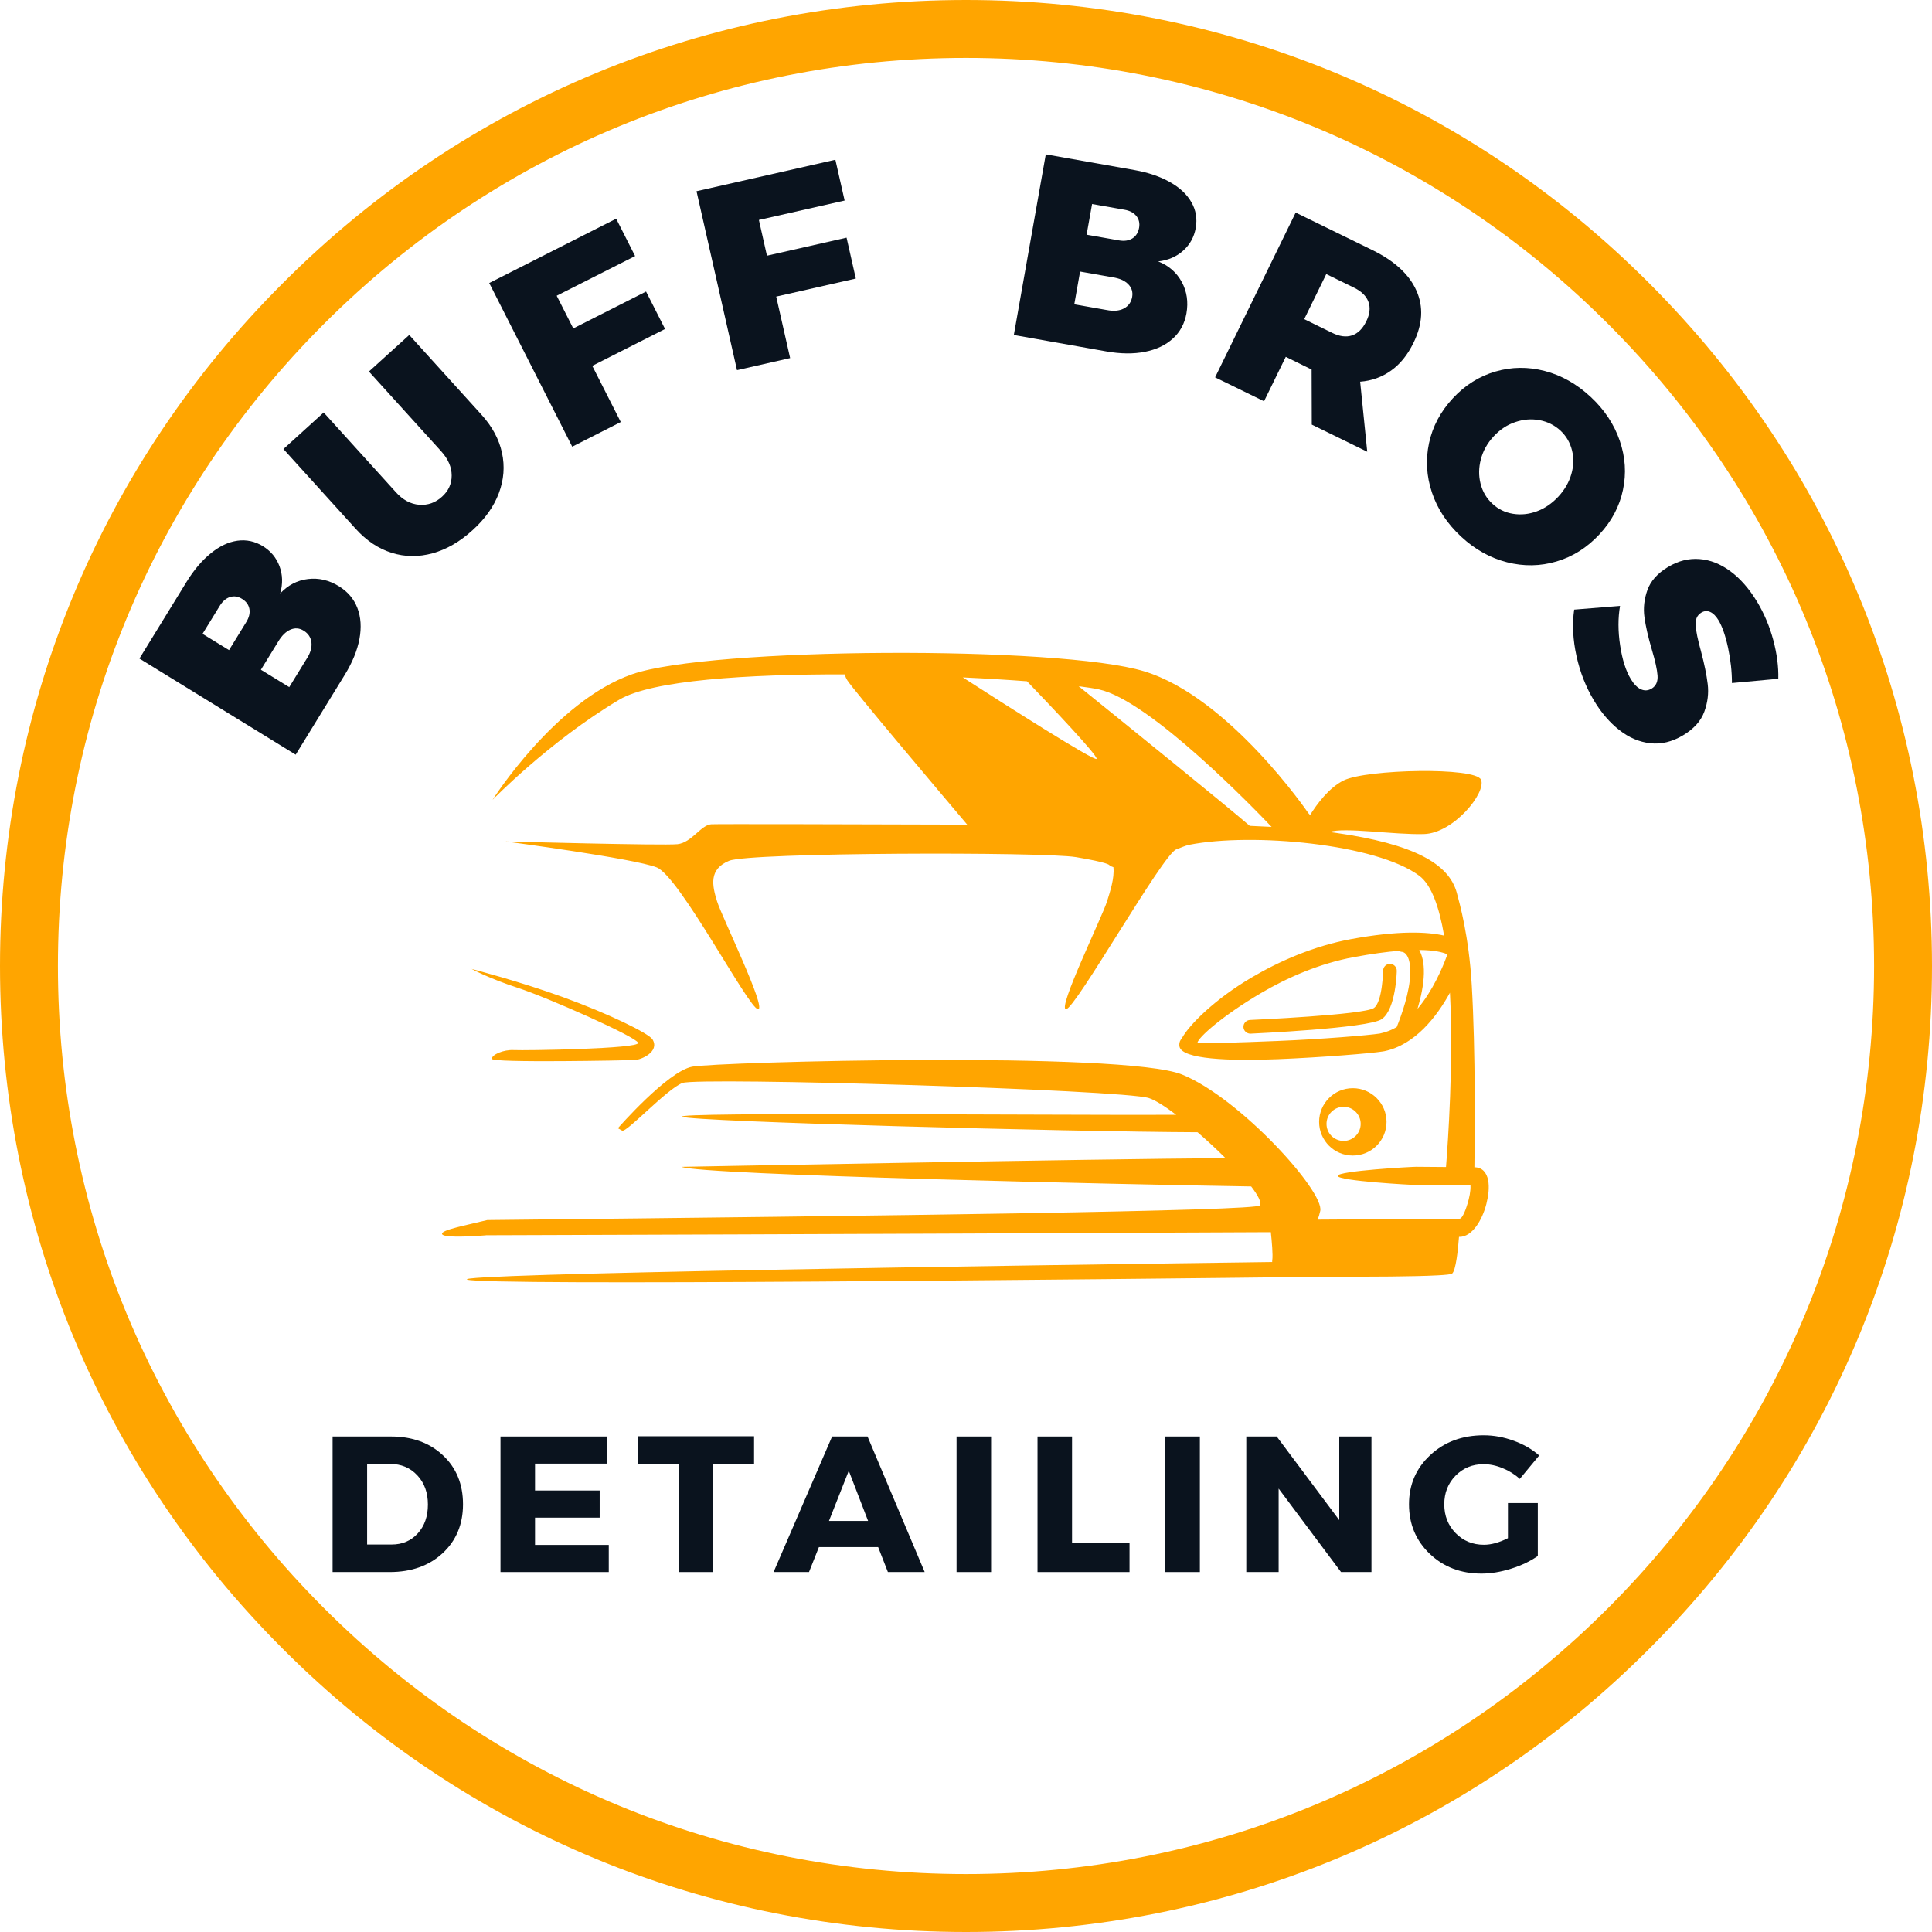 <svg xmlns="http://www.w3.org/2000/svg" xmlns:xlink="http://www.w3.org/1999/xlink" width="500" viewBox="0 0 375 375" height="500" preserveAspectRatio="xMidYMid meet"><defs><clipPath id="ebb6c77d11"><path d="M 187.5 375 C 137.441 375 90.305 355.516 54.93 320.07 C 19.484 284.695 0 237.559 0 187.5 C 0 137.441 19.484 90.305 54.93 54.93 C 90.305 19.484 137.441 0 187.5 0 C 237.559 0 284.695 19.484 320.07 54.93 C 355.516 90.379 375 137.441 375 187.5 C 375 237.559 355.516 284.695 320.07 320.07 C 284.695 355.516 237.559 375 187.5 375 Z M 187.5 11.242 C 140.438 11.242 96.148 29.602 62.875 62.875 C 29.602 96.148 11.242 140.438 11.242 187.5 C 11.242 234.562 29.602 278.852 62.875 312.125 C 96.148 345.398 140.438 363.758 187.5 363.758 C 234.562 363.758 278.852 345.398 312.125 312.125 C 345.398 278.852 363.758 234.562 363.758 187.5 C 363.758 140.438 345.398 96.148 312.125 62.875 C 278.852 29.602 234.562 11.242 187.5 11.242 Z M 187.5 11.242 "></path></clipPath><clipPath id="54f47b77c5"><path d="M 85.75 126 L 289 126 L 289 249 L 85.75 249 Z M 85.75 126 "></path></clipPath></defs><g id="96cbe42deb"><g clip-rule="nonzero" clip-path="url(#ebb6c77d11)"><rect x="0" width="375" y="0" height="375" style="fill:#ffa500;fill-opacity:1;stroke:none;"></rect></g><g style="fill:#0a131e;fill-opacity:1;"><g transform="translate(55.813, 149.044)"><path style="stroke:none" d="M -19.609 -36.094 C -18.172 -38.426 -16.598 -40.281 -14.891 -41.656 C -13.191 -43.039 -11.469 -43.852 -9.719 -44.094 C -7.977 -44.332 -6.332 -43.977 -4.781 -43.031 C -3.25 -42.082 -2.176 -40.785 -1.562 -39.141 C -0.945 -37.492 -0.898 -35.734 -1.422 -33.859 C 0.086 -35.473 1.883 -36.406 3.969 -36.656 C 6.051 -36.906 8.055 -36.438 9.984 -35.25 C 11.691 -34.195 12.883 -32.785 13.562 -31.016 C 14.238 -29.242 14.367 -27.242 13.953 -25.016 C 13.535 -22.797 12.594 -20.488 11.125 -18.094 L 1.578 -2.562 L -28.75 -21.219 Z M -8.016 -28.297 C -7.461 -29.191 -7.258 -30.047 -7.406 -30.859 C -7.562 -31.672 -8.039 -32.32 -8.844 -32.812 C -9.625 -33.289 -10.398 -33.406 -11.172 -33.156 C -11.941 -32.914 -12.602 -32.348 -13.156 -31.453 L -16.5 -26.016 L -11.359 -22.859 Z M 3.672 -21.109 C 4.422 -22.242 4.742 -23.305 4.641 -24.297 C 4.535 -25.297 4.035 -26.07 3.141 -26.625 C 2.305 -27.145 1.441 -27.211 0.547 -26.828 C -0.336 -26.441 -1.129 -25.66 -1.828 -24.484 L -5.172 -19.047 L 0.328 -15.672 Z M 3.672 -21.109 "></path></g></g><g style="fill:#0a131e;fill-opacity:1;"><g transform="translate(77.108, 115.193)"><path style="stroke:none" d="M -0.266 -19.656 C 1.078 -18.164 2.582 -17.352 4.25 -17.219 C 5.926 -17.094 7.406 -17.613 8.688 -18.781 C 9.945 -19.914 10.57 -21.289 10.562 -22.906 C 10.562 -24.531 9.879 -26.098 8.516 -27.609 L -5.5 -43.078 L 2.328 -50.172 L 16.344 -34.703 C 18.438 -32.391 19.766 -29.922 20.328 -27.297 C 20.898 -24.68 20.695 -22.07 19.719 -19.469 C 18.738 -16.863 17.031 -14.461 14.594 -12.266 C 12.145 -10.035 9.562 -8.547 6.844 -7.797 C 4.125 -7.055 1.484 -7.086 -1.078 -7.891 C -3.648 -8.691 -5.984 -10.25 -8.078 -12.562 L -22.094 -28.031 L -14.281 -35.125 Z M -0.266 -19.656 "></path></g></g><g style="fill:#0a131e;fill-opacity:1;"><g transform="translate(108.398, 88.06)"><path style="stroke:none" d="M 2.672 -1.359 L -13.438 -33.125 L 11.203 -45.609 L 14.875 -38.359 L -0.344 -30.656 L 2.875 -24.312 L 17 -31.469 L 20.688 -24.203 L 6.562 -17.047 L 12.094 -6.141 Z M 2.672 -1.359 "></path></g></g><g style="fill:#0a131e;fill-opacity:1;"><g transform="translate(140.13, 72.506)"><path style="stroke:none" d="M 2.922 -0.656 L -4.938 -35.391 L 22.016 -41.5 L 23.812 -33.578 L 7.172 -29.812 L 8.734 -22.875 L 24.188 -26.375 L 25.984 -18.438 L 10.531 -14.938 L 13.234 -3 Z M 2.922 -0.656 "></path></g></g><g style="fill:#0a131e;fill-opacity:1;"><g transform="translate(175.571, 65.801)"><path style="stroke:none" d=""></path></g></g><g style="fill:#0a131e;fill-opacity:1;"><g transform="translate(193.831, 64.507)"><path style="stroke:none" d="M 26.359 -31.5 C 29.055 -31.02 31.359 -30.238 33.266 -29.156 C 35.172 -28.082 36.555 -26.781 37.422 -25.25 C 38.297 -23.727 38.578 -22.07 38.266 -20.281 C 37.953 -18.508 37.141 -17.035 35.828 -15.859 C 34.516 -14.68 32.895 -13.984 30.969 -13.766 C 33.02 -12.953 34.547 -11.625 35.547 -9.781 C 36.547 -7.938 36.848 -5.895 36.453 -3.656 C 36.098 -1.688 35.223 -0.066 33.828 1.203 C 32.43 2.484 30.617 3.344 28.391 3.781 C 26.172 4.219 23.676 4.191 20.906 3.703 L 2.953 0.516 L 9.156 -34.547 Z M 23.375 -17.844 C 24.406 -17.664 25.27 -17.797 25.969 -18.234 C 26.664 -18.672 27.098 -19.359 27.266 -20.297 C 27.422 -21.191 27.242 -21.953 26.734 -22.578 C 26.234 -23.211 25.469 -23.617 24.438 -23.797 L 18.141 -24.906 L 17.078 -18.953 Z M 20.984 -4.328 C 22.316 -4.066 23.426 -4.164 24.312 -4.625 C 25.195 -5.094 25.734 -5.844 25.922 -6.875 C 26.086 -7.844 25.828 -8.672 25.141 -9.359 C 24.461 -10.047 23.453 -10.488 22.109 -10.688 L 15.812 -11.797 L 14.688 -5.438 Z M 20.984 -4.328 "></path></g></g><g style="fill:#0a131e;fill-opacity:1;"><g transform="translate(233.163, 71.933)"><path style="stroke:none" d="M 32.219 15.75 L 21.453 10.484 L 21.422 -0.203 L 16.406 -2.672 L 12.188 5.953 L 2.688 1.312 L 18.328 -30.672 L 33.25 -23.375 C 37.539 -21.27 40.379 -18.648 41.766 -15.516 C 43.16 -12.391 42.973 -9.02 41.203 -5.406 C 40.066 -3.062 38.613 -1.258 36.844 0 C 35.07 1.27 33.07 1.988 30.844 2.156 Z M 24.266 -18.734 L 19.984 -9.984 L 25.406 -7.328 C 26.844 -6.617 28.129 -6.453 29.266 -6.828 C 30.41 -7.211 31.332 -8.125 32.031 -9.562 C 32.719 -10.945 32.859 -12.203 32.453 -13.328 C 32.047 -14.453 31.125 -15.367 29.688 -16.078 Z M 24.266 -18.734 "></path></g></g><g style="fill:#0a131e;fill-opacity:1;"><g transform="translate(269.14, 89.759)"><path style="stroke:none" d="M 39.609 -12.719 C 42.285 -10.227 44.164 -7.395 45.25 -4.219 C 46.344 -1.039 46.551 2.141 45.875 5.328 C 45.207 8.523 43.688 11.398 41.312 13.953 C 38.914 16.535 36.141 18.289 32.984 19.219 C 29.836 20.156 26.629 20.207 23.359 19.375 C 20.098 18.539 17.129 16.879 14.453 14.391 C 11.742 11.867 9.859 9.016 8.797 5.828 C 7.734 2.648 7.547 -0.539 8.234 -3.75 C 8.922 -6.969 10.461 -9.867 12.859 -12.453 C 15.234 -15.004 17.988 -16.734 21.125 -17.641 C 24.258 -18.555 27.445 -18.594 30.688 -17.75 C 33.926 -16.914 36.898 -15.238 39.609 -12.719 Z M 33.734 -6.188 C 32.586 -7.238 31.234 -7.91 29.672 -8.203 C 28.117 -8.492 26.551 -8.367 24.969 -7.828 C 23.383 -7.297 21.984 -6.367 20.766 -5.047 C 19.547 -3.734 18.723 -2.258 18.297 -0.625 C 17.867 1 17.848 2.582 18.234 4.125 C 18.629 5.676 19.398 6.977 20.547 8.031 C 21.66 9.07 22.988 9.719 24.531 9.969 C 26.082 10.219 27.629 10.055 29.172 9.484 C 30.711 8.91 32.102 7.957 33.344 6.625 C 34.562 5.301 35.398 3.848 35.859 2.266 C 36.316 0.68 36.359 -0.852 35.984 -2.344 C 35.617 -3.844 34.867 -5.125 33.734 -6.188 Z M 33.734 -6.188 "></path></g></g><g style="fill:#0a131e;fill-opacity:1;"><g transform="translate(300.777, 120.483)"><path style="stroke:none" d="M 35.391 12.094 C 35.391 9.883 35.141 7.609 34.641 5.266 C 34.141 2.922 33.516 1.125 32.766 -0.125 C 32.285 -0.914 31.754 -1.441 31.172 -1.703 C 30.598 -1.961 30.023 -1.922 29.453 -1.578 C 28.641 -1.086 28.27 -0.273 28.344 0.859 C 28.414 2.004 28.758 3.68 29.375 5.891 C 30.039 8.391 30.477 10.523 30.688 12.297 C 30.906 14.066 30.688 15.852 30.031 17.656 C 29.375 19.457 28.004 20.984 25.922 22.234 C 23.797 23.504 21.664 24.02 19.531 23.781 C 17.395 23.539 15.395 22.688 13.531 21.219 C 11.664 19.758 10.031 17.859 8.625 15.516 C 7.051 12.898 5.914 10.016 5.219 6.859 C 4.52 3.703 4.367 0.695 4.766 -2.156 L 13.672 -2.875 C 13.266 -0.531 13.27 2.02 13.688 4.781 C 14.102 7.551 14.797 9.734 15.766 11.328 C 16.359 12.316 17.004 12.973 17.703 13.297 C 18.41 13.629 19.113 13.586 19.812 13.172 C 20.656 12.66 21.035 11.816 20.953 10.641 C 20.867 9.473 20.5 7.797 19.844 5.609 C 19.125 3.16 18.645 1.062 18.406 -0.688 C 18.164 -2.438 18.359 -4.191 18.984 -5.953 C 19.617 -7.723 20.957 -9.219 23 -10.438 C 24.969 -11.625 27 -12.133 29.094 -11.969 C 31.188 -11.812 33.195 -11.016 35.125 -9.578 C 37.051 -8.148 38.773 -6.172 40.297 -3.641 C 41.672 -1.348 42.711 1.125 43.422 3.781 C 44.129 6.438 44.453 8.93 44.391 11.266 Z M 35.391 12.094 "></path></g></g><g style="fill:#0a131e;fill-opacity:1;"><g transform="translate(61.931, 305.134)"><path style="stroke:none" d="M 2.625 -26.312 L 13.953 -26.312 C 18.086 -26.312 21.453 -25.094 24.047 -22.656 C 26.641 -20.227 27.938 -17.062 27.938 -13.156 C 27.938 -9.27 26.617 -6.102 23.984 -3.656 C 21.348 -1.219 17.914 0 13.688 0 L 2.625 0 Z M 9.328 -20.984 L 9.328 -5.344 L 14.094 -5.344 C 16.156 -5.344 17.844 -6.062 19.156 -7.5 C 20.469 -8.938 21.125 -10.805 21.125 -13.109 C 21.125 -15.422 20.438 -17.312 19.062 -18.781 C 17.688 -20.25 15.93 -20.984 13.797 -20.984 Z M 9.328 -20.984 "></path></g></g><g style="fill:#0a131e;fill-opacity:1;"><g transform="translate(94.52, 305.134)"><path style="stroke:none" d="M 23.234 -21.047 L 9.328 -21.047 L 9.328 -15.828 L 21.875 -15.828 L 21.875 -10.562 L 9.328 -10.562 L 9.328 -5.266 L 23.641 -5.266 L 23.641 0 L 2.625 0 L 2.625 -26.312 L 23.234 -26.312 Z M 23.234 -21.047 "></path></g></g><g style="fill:#0a131e;fill-opacity:1;"><g transform="translate(123.614, 305.134)"><path style="stroke:none" d="M 22.75 -20.938 L 14.812 -20.938 L 14.812 0 L 8.125 0 L 8.125 -20.938 L 0.266 -20.938 L 0.266 -26.359 L 22.75 -26.359 Z M 22.75 -20.938 "></path></g></g><g style="fill:#0a131e;fill-opacity:1;"><g transform="translate(150.34, 305.134)"><path style="stroke:none" d="M 20.109 -4.844 L 8.609 -4.844 L 6.688 0 L -0.188 0 L 11.172 -26.312 L 18.047 -26.312 L 29.141 0 L 22 0 Z M 18.156 -9.922 L 14.406 -19.656 L 10.562 -9.922 Z M 18.156 -9.922 "></path></g></g><g style="fill:#0a131e;fill-opacity:1;"><g transform="translate(183.042, 305.134)"><path style="stroke:none" d="M 9.328 0 L 2.625 0 L 2.625 -26.312 L 9.328 -26.312 Z M 9.328 0 "></path></g></g><g style="fill:#0a131e;fill-opacity:1;"><g transform="translate(198.755, 305.134)"><path style="stroke:none" d="M 9.328 -5.594 L 20.484 -5.594 L 20.484 0 L 2.625 0 L 2.625 -26.312 L 9.328 -26.312 Z M 9.328 -5.594 "></path></g></g><g style="fill:#0a131e;fill-opacity:1;"><g transform="translate(223.565, 305.134)"><path style="stroke:none" d="M 9.328 0 L 2.625 0 L 2.625 -26.312 L 9.328 -26.312 Z M 9.328 0 "></path></g></g><g style="fill:#0a131e;fill-opacity:1;"><g transform="translate(239.278, 305.134)"><path style="stroke:none" d="M 26.922 0 L 21.016 0 L 8.906 -16.203 L 8.906 0 L 2.625 0 L 2.625 -26.312 L 8.531 -26.312 L 20.672 -10.078 L 20.672 -26.312 L 26.922 -26.312 Z M 26.922 0 "></path></g></g><g style="fill:#0a131e;fill-opacity:1;"><g transform="translate(272.581, 305.134)"><path style="stroke:none" d="M 20.109 -13.391 L 25.906 -13.391 L 25.906 -3.125 C 24.477 -2.113 22.754 -1.289 20.734 -0.656 C 18.711 -0.02 16.789 0.297 14.969 0.297 C 10.957 0.297 7.609 -0.984 4.922 -3.547 C 2.242 -6.117 0.906 -9.32 0.906 -13.156 C 0.906 -16.969 2.281 -20.148 5.031 -22.703 C 7.789 -25.266 11.25 -26.547 15.406 -26.547 C 17.363 -26.547 19.305 -26.191 21.234 -25.484 C 23.172 -24.785 24.816 -23.832 26.172 -22.625 L 22.406 -18.078 C 21.457 -18.953 20.352 -19.645 19.094 -20.156 C 17.844 -20.676 16.602 -20.938 15.375 -20.938 C 13.219 -20.938 11.406 -20.191 9.938 -18.703 C 8.477 -17.211 7.75 -15.363 7.75 -13.156 C 7.75 -10.926 8.488 -9.055 9.969 -7.547 C 11.445 -6.047 13.273 -5.297 15.453 -5.297 C 16.859 -5.297 18.41 -5.723 20.109 -6.578 Z M 20.109 -13.391 "></path></g></g><g style="fill:#0a131e;fill-opacity:1;"><g transform="translate(304.29, 305.134)"><path style="stroke:none" d=""></path></g></g><g clip-rule="nonzero" clip-path="url(#54f47b77c5)"><path style=" stroke:none;fill-rule:evenodd;fill:#ffa500;fill-opacity:1;" d="M 186.879 131.484 C 194.664 136.496 212.566 147.922 212.844 147.285 C 213.102 146.668 203.969 137.047 199.344 132.238 C 195.621 131.953 191.391 131.695 186.879 131.484 Z M 242.578 160.297 C 243.977 160.352 245.398 160.418 246.816 160.5 C 243.516 157.035 223.191 135.961 213.301 133.816 C 212.391 133.613 211.055 133.41 209.367 133.195 C 217.59 139.82 237.977 156.324 242.578 160.297 Z M 275.48 184.391 C 276.031 185.406 276.422 186.859 276.375 188.973 C 276.328 191.172 275.785 193.641 275.141 195.816 C 278.125 192.277 280.023 187.766 280.844 185.508 C 280.836 185.398 280.824 185.293 280.809 185.184 C 279.988 184.824 278.402 184.418 275.48 184.391 Z M 272.164 184.762 C 271.926 184.75 271.703 184.668 271.52 184.551 C 269.188 184.742 266.332 185.121 262.84 185.766 C 256.121 187 249.848 189.754 244.734 192.77 C 237.406 197.07 232.508 201.402 232.414 202.426 C 232.707 202.609 240.043 202.367 247.867 202.055 C 256.535 201.707 265.648 200.949 267.812 200.609 C 267.852 200.602 267.918 200.59 268.008 200.562 C 269.113 200.332 270.145 199.91 271.105 199.348 C 272.035 197.035 273.648 192.539 273.73 188.918 C 273.824 184.824 272.164 184.762 272.164 184.762 Z M 91.535 188.066 C 91.535 188.066 100.777 190.457 109.246 193.531 C 117.98 196.695 125.949 200.555 126.668 201.77 C 128.07 204.164 124.441 205.695 123.215 205.75 C 121.98 205.809 95.461 206.34 95.461 205.52 C 95.461 204.699 97.738 203.707 99.727 203.816 C 101.727 203.934 124.211 203.586 123.859 202.414 C 123.508 201.246 106.289 193.625 100.547 191.754 C 94.816 189.883 91.535 188.066 91.535 188.066 Z M 262.582 211.215 C 264.387 211.215 266.02 211.945 267.207 213.133 C 268.387 214.312 269.125 215.953 269.125 217.758 C 269.125 219.562 268.387 221.195 267.207 222.383 C 266.02 223.562 264.387 224.289 262.582 224.289 C 260.777 224.289 259.133 223.562 257.957 222.383 C 256.777 221.195 256.039 219.562 256.039 217.758 C 256.039 215.953 256.777 214.312 257.957 213.133 C 259.133 211.945 260.777 211.215 262.582 211.215 Z M 242.734 200.629 C 242.004 200.656 241.387 200.082 241.352 199.355 C 241.324 198.629 241.887 198.012 242.613 197.973 C 242.676 197.973 264.773 196.996 266.684 195.645 C 268.348 194.453 268.461 188.398 268.469 188.383 C 268.48 187.656 269.086 187.074 269.812 187.082 C 270.543 187.102 271.121 187.699 271.113 188.438 C 271.113 188.457 270.984 195.836 268.211 197.801 C 265.668 199.613 242.797 200.617 242.734 200.629 Z M 263.133 215.797 C 262.535 215.195 261.707 214.828 260.793 214.828 C 259.883 214.828 259.051 215.195 258.445 215.797 C 257.844 216.395 257.477 217.223 257.477 218.145 C 257.477 219.055 257.844 219.887 258.445 220.484 C 259.051 221.082 259.883 221.453 260.793 221.453 C 261.707 221.453 262.535 221.082 263.133 220.484 C 263.734 219.887 264.109 219.055 264.109 218.145 C 264.109 217.223 263.734 216.395 263.133 215.797 Z M 119.934 218.984 C 119.934 218.984 129.535 207.98 134.336 207.043 C 139.148 206.102 218.195 203.992 229.438 208.562 C 240.68 213.133 257.082 231.285 256.262 235.035 C 256.113 235.699 255.938 236.258 255.762 236.73 L 283.305 236.547 C 283.855 236.547 284.594 234.691 285.066 232.84 L 285.082 232.777 C 285.238 232.16 285.348 231.551 285.395 231 C 285.422 230.656 285.434 230.344 285.414 230.086 L 274.883 230.004 C 273.906 230.004 259.652 229.211 259.652 228.234 C 259.652 227.266 273.906 226.473 274.883 226.473 L 280.668 226.52 C 281.055 221.645 282.141 206.285 281.434 192.684 C 278.844 197.383 274.668 202.773 268.746 204.027 C 268.691 204.039 268.551 204.066 268.348 204.094 C 266.102 204.453 256.785 205.227 248.004 205.586 C 238.504 205.965 229.457 205.594 228.941 203.152 C 228.922 203.043 228.902 202.93 228.902 202.82 C 228.883 202.352 229.059 201.91 229.363 201.578 C 230.836 198.875 235.859 193.891 242.945 189.727 C 248.363 186.531 255.035 183.617 262.203 182.289 C 271.535 180.566 277.082 180.863 280.301 181.598 C 279.359 176.082 277.848 171.77 275.5 170 C 267.199 163.77 242.965 161.586 230.883 163.965 C 229.98 164.25 230.895 163.844 228.285 164.875 C 225.66 165.906 208.68 195.883 206.918 195.883 C 205.168 195.883 213.949 177.969 214.887 174.922 C 215.449 173.105 216.344 170.48 216.113 168.32 C 215.531 168.137 215.293 167.898 215.293 167.898 C 215.293 167.898 215.184 167.43 208.852 166.367 C 202.531 165.316 145.496 165.438 141.516 167.078 C 137.535 168.719 138.234 171.879 139.172 174.922 C 140.113 177.969 148.895 195.883 147.137 195.883 C 145.383 195.883 131.914 170.121 127.461 168.359 C 123.012 166.609 98.125 163.328 98.125 163.328 C 98.125 163.328 128.75 164.148 131.5 163.855 C 134.254 163.559 136.066 160.102 138.059 159.992 C 139.172 159.926 165.082 159.984 187.734 160.059 C 182.344 153.68 165.746 134.035 164.469 132.055 C 164.199 131.633 164.051 131.242 163.988 130.895 C 145.023 130.859 126.543 132.035 120.203 135.805 C 106.684 143.84 95.609 155.246 95.609 155.246 C 95.609 155.246 107.672 136.156 122.66 130.883 C 137.652 125.613 205.582 125.266 222.094 130.305 C 238.605 135.336 253.949 157.828 253.949 157.828 L 254.281 158.203 C 255.598 156.094 257.957 152.871 260.828 151.469 C 265.281 149.305 286.418 148.836 287.469 151.348 C 288.52 153.875 282.141 161.715 276.402 161.891 C 270.66 162.066 260.867 160.5 258.074 161.492 C 258.461 161.539 258.859 161.598 259.234 161.652 C 274.469 163.816 281.23 167.66 282.762 173.281 C 283.324 175.383 285.109 181.691 285.664 191.148 C 286.43 204.285 286.262 221.141 286.18 226.566 C 287.699 226.586 288.547 227.559 288.852 229.109 C 288.973 229.754 288.988 230.5 288.926 231.301 C 288.859 232.039 288.715 232.84 288.512 233.645 L 288.492 233.727 C 287.672 236.887 285.727 240.055 283.312 240.074 L 283.191 240.074 C 283.008 242.5 282.586 246.633 281.848 247.207 C 281.664 247.352 280.621 247.465 279.027 247.547 L 279.02 247.547 C 274.578 247.789 265.805 247.824 259.145 247.797 C 211.496 248.348 94.449 249.594 90.699 248.375 C 87.086 247.215 196.074 245.629 246.934 244.957 C 246.926 244.848 246.926 244.746 246.945 244.637 C 247.102 243.574 246.859 240.922 246.668 239.164 C 225.777 239.262 162.254 239.551 94.316 239.762 L 94.316 239.777 C 90.219 240.082 85.844 240.23 85.797 239.484 C 85.75 238.699 90.414 237.844 94.578 236.812 C 172.988 235.992 243.867 235.051 244.551 233.965 C 244.898 233.395 244.199 232.039 242.852 230.289 C 219.754 229.93 136.051 228.105 132.289 226.484 C 132.289 226.484 212.188 224.953 237.867 224.789 C 236.164 223.094 234.293 221.359 232.449 219.766 C 207.367 219.664 134.641 217.73 132.41 216.762 C 130.219 215.805 202.773 216.484 228.305 216.383 C 226.109 214.727 224.203 213.512 222.996 213.133 C 217.844 211.492 135.516 209.031 132.465 210.203 C 129.426 211.371 121.574 219.922 120.754 219.453 C 119.934 218.984 119.934 218.984 119.934 218.984 "></path></g></g></svg>
